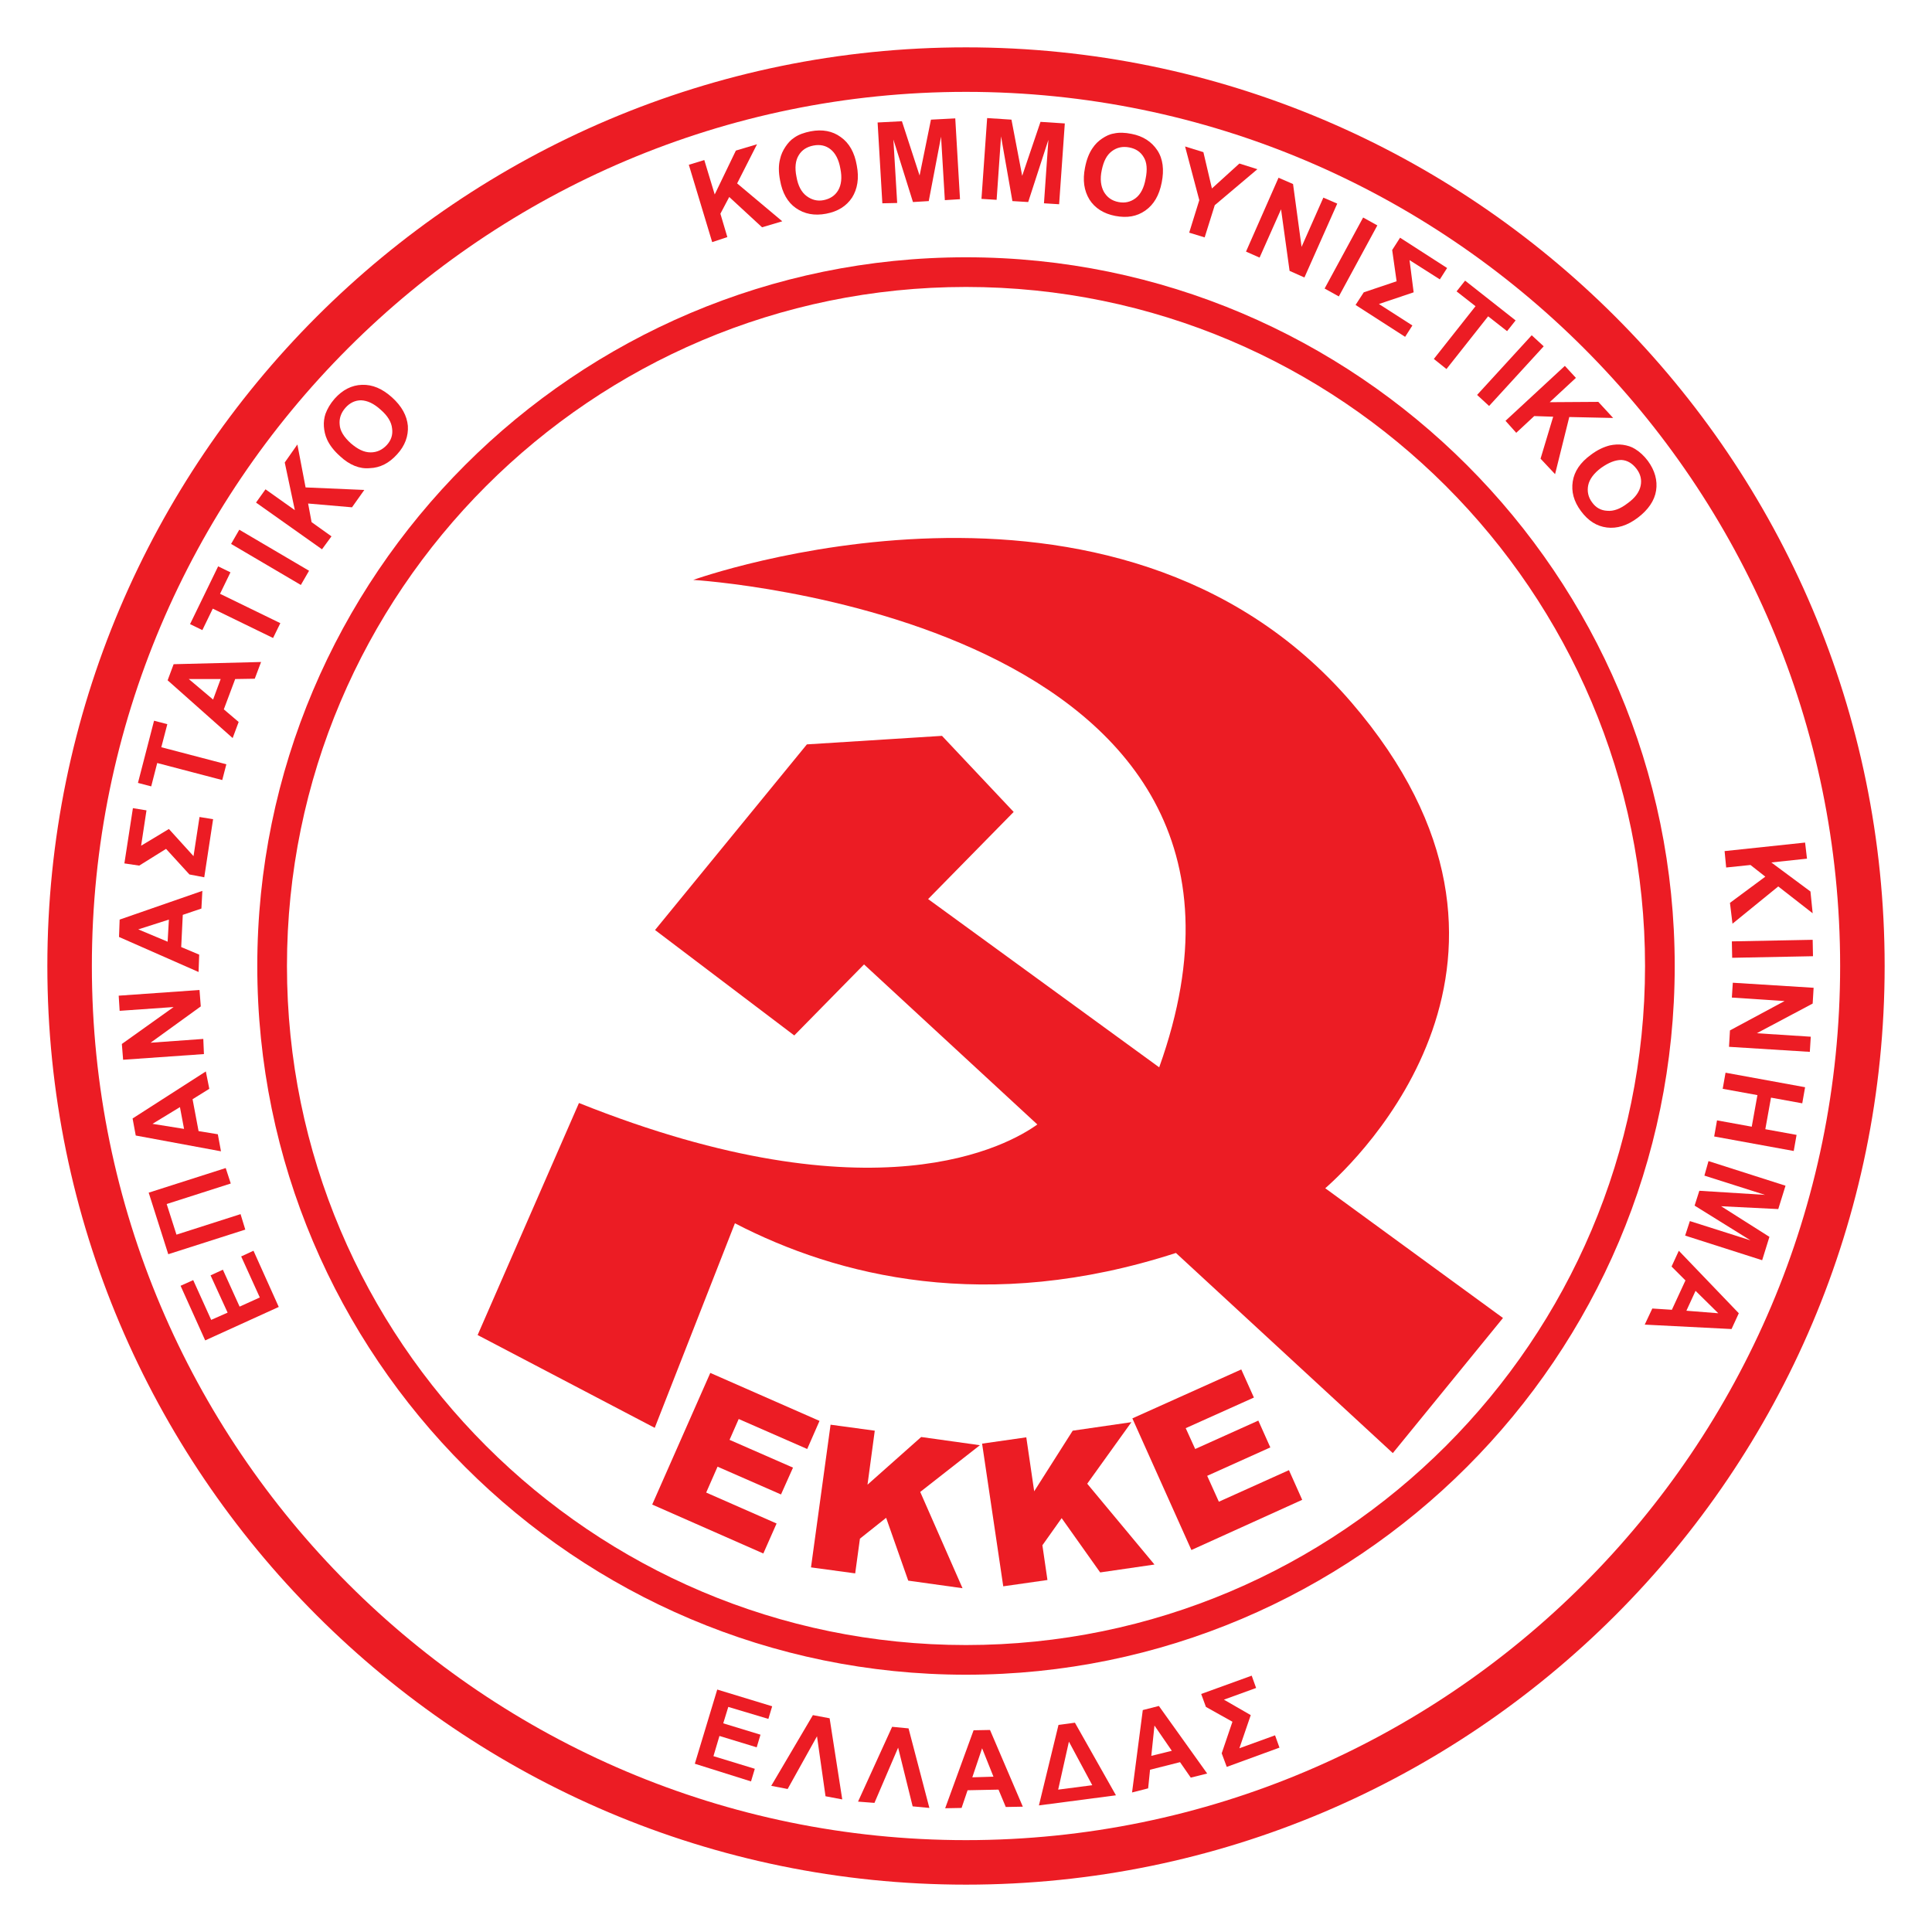 <?xml version="1.0" encoding="utf-8"?>
<!-- Generator: Adobe Illustrator 22.0.0, SVG Export Plug-In . SVG Version: 6.00 Build 0)  -->
<svg version="1.1" id="Layer_1" xmlns="http://www.w3.org/2000/svg" xmlns:xlink="http://www.w3.org/1999/xlink" x="0px" y="0px"
	 viewBox="0 0 612 612" style="enable-background:new 0 0 612 612;" xml:space="preserve">
<style type="text/css">
	.st0{fill:#EC1C24;}
</style>
<g>
	<path class="st0" d="M476.1,417.5l-56.3-41.1c9.7-8.5,77.9-73.1,8.2-154c-74.8-86.8-208.4-38.7-208.4-38.7s198.6,11.9,147.6,154.4
		l-73.2-53.3l27.1-27.6l-22.7-24.1l-42.8,2.7l-48.1,58.8l44.1,33.4l22.1-22.5l54.9,50.7c-8.9,6.4-51.2,30.8-145.2-6.8l-32.1,73.5
		l56.1,29.4l25.4-64.8c32.4,16.8,79.8,28.8,139.7,9.4l68.7,63.4L476.1,417.5z"/>
	<g>
		<path class="st0" d="M306,597C145.5,597,15,466.5,15,306S145.5,15,306,15c160.5,0,291,130.5,291,291S466.5,597,306,597z M306,29.1
			C153.3,29.1,29.1,153.3,29.1,306S153.3,582.9,306,582.9S582.9,458.7,582.9,306S458.7,29.1,306,29.1z"/>
	</g>
	<g>
		<path class="st0" d="M306,530.5C182.2,530.5,81.5,429.8,81.5,306S182.2,81.5,306,81.5S530.5,182.2,530.5,306
			S429.8,530.5,306,530.5z M306,90.9C187.4,90.9,90.9,187.4,90.9,306S187.4,521.1,306,521.1S521.1,424.6,521.1,306
			S424.6,90.9,306,90.9z"/>
	</g>
</g>
<g>
	<path class="st0" d="M225.6,76.7l-7.4-24.5l4.9-1.5l3.3,10.9l6.7-13.9l6.7-2l-6.3,12.4l14.3,12l-6.4,1.9L231,62.4l-2.8,5.3l2.2,7.4
		L225.6,76.7z"/>
	<path class="st0" d="M247.1,57.1c-0.5-2.6-0.5-4.8,0-6.7c0.3-1.4,0.9-2.7,1.7-3.9c0.8-1.2,1.7-2.2,2.8-2.9c1.4-1,3.2-1.6,5.2-2
		c3.7-0.7,6.9-0.1,9.5,1.8c2.7,1.9,4.4,4.9,5.1,9c0.8,4.1,0.2,7.5-1.5,10.2c-1.8,2.7-4.5,4.4-8.2,5.1c-3.7,0.7-6.9,0.1-9.6-1.8
		C249.5,64.1,247.8,61.1,247.1,57.1z M252.3,56c0.5,2.9,1.6,4.9,3.2,6.1c1.6,1.2,3.4,1.7,5.4,1.3c2-0.4,3.6-1.4,4.6-3.1
		c1-1.7,1.3-4,0.7-6.9c-0.5-2.9-1.6-4.9-3.1-6.1c-1.5-1.2-3.3-1.6-5.4-1.2c-2.1,0.4-3.7,1.4-4.7,3.1C252,50.8,251.7,53.1,252.3,56z"
		/>
	<path class="st0" d="M279.5,64.4L278,38.8l7.7-0.4l5.6,17.2l3.6-17.7l7.7-0.4l1.5,25.6l-4.8,0.3l-1.2-20.1l-3.9,20.4l-5,0.3
		l-6.2-19.8l1.2,20.1L279.5,64.4z"/>
	<path class="st0" d="M310.9,63l1.8-25.6l7.7,0.5l3.4,17.8l5.8-17.1l7.7,0.5l-1.8,25.6l-4.8-0.3l1.4-20.1L325.7,64l-5-0.3l-3.6-20.5
		l-1.4,20.1L310.9,63z"/>
	<path class="st0" d="M343.7,53.1c0.5-2.6,1.3-4.6,2.4-6.2c0.8-1.2,1.8-2.2,3-3c1.2-0.8,2.4-1.4,3.7-1.6c1.7-0.4,3.6-0.3,5.6,0.1
		c3.7,0.7,6.4,2.5,8.2,5.2c1.8,2.7,2.2,6.2,1.4,10.2c-0.8,4.1-2.5,7-5.2,8.9c-2.7,1.9-5.8,2.4-9.5,1.7c-3.7-0.7-6.5-2.5-8.2-5.2
		C343.4,60.4,342.9,57.1,343.7,53.1z M349,53.9c-0.6,2.8-0.3,5.1,0.7,6.9c1,1.7,2.5,2.8,4.6,3.2c2,0.4,3.8,0,5.4-1.2
		c1.6-1.2,2.7-3.3,3.2-6.2c0.6-2.9,0.4-5.2-0.6-6.8c-1-1.7-2.5-2.7-4.6-3.1c-2.1-0.4-3.9,0-5.5,1.2S349.6,51,349,53.9z"/>
	<path class="st0" d="M376.7,73.7l3.2-10.3l-4.5-17l5.8,1.8l2.7,11.5l8.7-7.9l5.7,1.8L384.8,65l-3.2,10.2L376.7,73.7z"/>
	<path class="st0" d="M394.7,79.7L405,56.3l4.6,2l2.7,19.9l6.9-15.6l4.4,1.9l-10.4,23.4l-4.7-2.1l-2.7-19.5l-6.8,15.3L394.7,79.7z"
		/>
	<path class="st0" d="M419.6,91.4l12.2-22.5l4.5,2.5l-12.2,22.5L419.6,91.4z"/>
	<path class="st0" d="M443.5,75.3l14.9,9.6l-2.3,3.6l-9.6-6.1l1.3,10.2l-11,3.7l10.6,6.8l-2.3,3.6l-15.7-10.1l2.6-4l10.4-3.5
		l-1.4-9.9L443.5,75.3z"/>
	<path class="st0" d="M454.2,113.7L467.4,97l-6-4.7l2.7-3.4l16,12.6l-2.7,3.4l-6-4.7l-13.2,16.7L454.2,113.7z"/>
	<path class="st0" d="M467.9,125.1l17.3-18.9l3.8,3.5l-17.3,18.9L467.9,125.1z"/>
	<path class="st0" d="M476.9,133.3l18.8-17.4l3.5,3.8l-8.3,7.7l15.4-0.1l4.7,5.1l-13.9-0.3l-4.5,18.1l-4.6-4.9l4-13.3l-6-0.2
		l-5.7,5.3L476.9,133.3z"/>
	<path class="st0" d="M503.9,144.1c2.1-1.6,4.1-2.5,6-3c1.4-0.3,2.8-0.4,4.2-0.2c1.4,0.2,2.7,0.6,3.8,1.3c1.5,0.9,2.9,2.2,4.1,3.8
		c2.2,3,3.1,6.2,2.6,9.4c-0.5,3.2-2.5,6.1-5.8,8.6c-3.3,2.5-6.6,3.5-9.8,3.1c-3.2-0.4-5.9-2.1-8.2-5.2c-2.3-3.1-3.1-6.2-2.6-9.4
		C498.7,149.3,500.6,146.5,503.9,144.1z M507.2,148.2c-2.3,1.7-3.7,3.6-4.1,5.5s0,3.8,1.2,5.4c1.2,1.7,2.8,2.6,4.8,2.7
		c2,0.2,4.2-0.6,6.5-2.4c2.4-1.7,3.7-3.6,4.1-5.5c0.4-1.9,0-3.7-1.3-5.4c-1.3-1.7-2.9-2.7-4.8-2.8
		C511.7,145.7,509.6,146.5,507.2,148.2z"/>
</g>
<g>
	<path class="st0" d="M220.1,558.7l7.1-23.5l17.4,5.3l-1.2,4l-12.7-3.8l-1.6,5.2l11.8,3.6l-1.2,4l-11.8-3.6l-1.9,6.4l13.1,4l-1.2,4
		L220.1,558.7z"/>
	<path class="st0" d="M262.8,544.3l4,25.7l-5.3-1l-2.7-19l-9.3,16.7l-5.2-1l13.2-22.4L262.8,544.3z"/>
	<path class="st0" d="M287.8,547.5l6.6,25.2l-5.3-0.5l-4.6-18.6l-7.5,17.5l-5.2-0.4l10.8-23.7L287.8,547.5z"/>
	<path class="st0" d="M324,572.3l-5.4,0.1l-2.3-5.5l-9.8,0.2l-1.9,5.6l-5.2,0.1l9-24.7l5.2-0.1L324,572.3z M314.7,562.8l-3.6-9
		l-3.1,9.2L314.7,562.8z"/>
	<path class="st0" d="M353.5,568.7l-24.4,3.2l6.2-25.5l5.2-0.7L353.5,568.7z M346,565.5l-7.4-13.8l-3.4,15.2L346,565.5z"/>
	<path class="st0" d="M382.4,561.8l-5.2,1.3l-3.4-4.9l-9.5,2.4l-0.6,5.9l-5.1,1.3l3.4-26.1l5.1-1.3L382.4,561.8z M371.2,554.6
		l-5.5-8l-1,9.6L371.2,554.6z"/>
	<path class="st0" d="M380.5,536.6l16-5.8l1.4,3.9l-10.2,3.7l8.5,4.9l-3.6,10.5l11.3-4.1l1.4,3.9l-16.7,6.1l-1.6-4.3l3.4-10
		l-8.4-4.7L380.5,536.6z"/>
</g>
<g>
	<path class="st0" d="M546.3,269.6l25.5-2.7l0.6,5.1l-11.3,1.2l12.4,9.2l0.7,6.9l-10.9-8.5l-14.5,11.8L548,286l11.2-8.3l-4.7-3.7
		l-7.7,0.8L546.3,269.6z"/>
	<path class="st0" d="M548.6,298.2l25.6-0.5l0.1,5.2l-25.6,0.5L548.6,298.2z"/>
	<path class="st0" d="M548.9,311.3l25.6,1.6l-0.3,5l-17.7,9.4l17.1,1.1l-0.3,4.8l-25.6-1.6l0.3-5.2l17.3-9.3l-16.7-1.1L548.9,311.3z
		"/>
	<path class="st0" d="M546.6,339.8l25.2,4.6l-0.9,5.1l-9.9-1.8l-1.8,10l9.9,1.8l-0.9,5.1L543,360l0.9-5.1l11,2l1.8-10l-11-2
		L546.6,339.8z"/>
	<path class="st0" d="M541.2,367.8l24.4,7.8l-2.3,7.4l-18.1-0.9l15.3,9.7l-2.3,7.4l-24.4-7.8l1.5-4.6l19.2,6.1l-17.7-11l1.5-4.7
		l20.8,1.3l-19.2-6.1L541.2,367.8z"/>
	<path class="st0" d="M521,419.6l2.4-5.1l6.2,0.4l4.3-9.3l-4.4-4.4l2.3-5l19,19.8l-2.3,5L521,419.6z M534.2,415.2l10.1,0.8l-7.2-7.1
		L534.2,415.2z"/>
</g>
<g>
	<path class="st0" d="M88.3,414L65,424.6l-7.8-17.3l4-1.8l5.7,12.6l5.2-2.3L66.7,404l3.9-1.8l5.3,11.7l6.4-2.9L76.4,398l3.9-1.8
		L88.3,414z"/>
	<path class="st0" d="M77.7,389.5l-24.4,7.8l-6.2-19.5l24.4-7.8l1.6,4.9l-20.3,6.5l3.1,9.7l20.3-6.5L77.7,389.5z"/>
	<path class="st0" d="M65.2,339.4l1.1,5.5l-5.3,3.3l1.9,10.1l6.1,1l1,5.4l-27-5l-1-5.4L65.2,339.4z M57,350.7l-8.7,5.3l10,1.6
		L57,350.7z"/>
	<path class="st0" d="M64.6,333.9L39,335.7l-0.4-5L55,319l-17.1,1.2l-0.3-4.8l25.6-1.8l0.4,5.2l-15.9,11.5l16.7-1.2L64.6,333.9z"/>
	<path class="st0" d="M64.1,282.2l-0.3,5.6l-5.9,2l-0.5,10.2l5.7,2.4l-0.2,5.5l-25.2-11.1l0.2-5.5L64.1,282.2z M53.5,291.3l-9.7,3.1
		l9.3,3.9L53.5,291.3z"/>
	<path class="st0" d="M39.4,273.5l2.7-17.5l4.3,0.7l-1.7,11.2l8.8-5.3l7.8,8.6l1.9-12.4l4.3,0.7l-2.8,18.4L60,277l-7.4-8.1l-8.5,5.3
		L39.4,273.5z"/>
	<path class="st0" d="M70.4,247.1l-20.6-5.4l-1.9,7.4l-4.2-1.1l5.1-19.7l4.2,1.1l-1.9,7.3l20.6,5.4L70.4,247.1z"/>
	<path class="st0" d="M82.7,209.7l-2,5.3l-6.2,0.1l-3.6,9.6l4.7,4l-1.9,5.1l-20.6-18.3l1.9-5.1L82.7,209.7z M69.9,215.1l-10.1,0
		l7.7,6.5L69.9,215.1z"/>
	<path class="st0" d="M86.5,202.1l-19.1-9.3l-3.3,6.8l-3.9-1.9l8.9-18.3l3.9,1.9l-3.3,6.8l19.1,9.3L86.5,202.1z"/>
	<path class="st0" d="M95.3,185.3l-22.1-13l2.6-4.5l22.1,13L95.3,185.3z"/>
	<path class="st0" d="M102,174l-20.9-14.8l3-4.2l9.3,6.6l-3.2-15.1l4-5.7l2.6,13.6l18.6,0.8l-3.9,5.5l-13.9-1.2l1.1,5.9l6.3,4.5
		L102,174z"/>
	<path class="st0" d="M107.7,144.5c-1.9-1.7-3.3-3.5-4.1-5.3c-0.6-1.3-0.9-2.7-1-4.1c-0.1-1.4,0.1-2.8,0.5-4
		c0.6-1.6,1.5-3.2,2.9-4.8c2.5-2.8,5.4-4.3,8.7-4.4c3.3-0.1,6.4,1.2,9.5,4c3.1,2.8,4.7,5.8,5,9c0.2,3.2-0.9,6.3-3.4,9
		c-2.5,2.8-5.4,4.3-8.7,4.4C113.9,148.6,110.7,147.3,107.7,144.5z M111.1,140.4c2.2,1.9,4.2,2.9,6.3,2.9c2,0,3.7-0.8,5.1-2.3
		c1.4-1.5,2-3.3,1.7-5.3c-0.2-2-1.4-4-3.6-5.9c-2.2-2-4.2-2.9-6.2-3c-1.9,0-3.6,0.8-5,2.4s-2,3.4-1.8,5.3
		C107.7,136.5,109,138.5,111.1,140.4z"/>
</g>
<g>
	<path class="st0" d="M225,434.9l34.6,15.2l-3.9,8.9l-21.7-9.5l-2.9,6.6l20.1,8.8l-3.8,8.5l-20.1-8.8l-3.6,8.2l22.3,9.8l-4.2,9.5
		l-35.2-15.5L225,434.9z"/>
	<path class="st0" d="M263.1,451.3l14,1.9l-2.3,17.1l17-15.1l18.6,2.6l-18.9,14.8l13.4,30.5l-17.2-2.4l-7-19.9l-8.3,6.6l-1.5,11
		l-14-1.9L263.1,451.3z"/>
	<path class="st0" d="M311.1,457.3l14-2l2.5,17.1l12.2-19.2l18.6-2.7l-14,19.5l21.3,25.6l-17.2,2.5l-12.2-17.2l-6.1,8.6l1.6,11
		l-14,2L311.1,457.3z"/>
	<path class="st0" d="M358.7,449.3l34.5-15.5l4,8.9l-21.6,9.7l3,6.6l20-9l3.8,8.5l-20,9l3.7,8.2l22.2-10l4.2,9.4L377.4,491
		L358.7,449.3z"/>
</g>
</svg>
